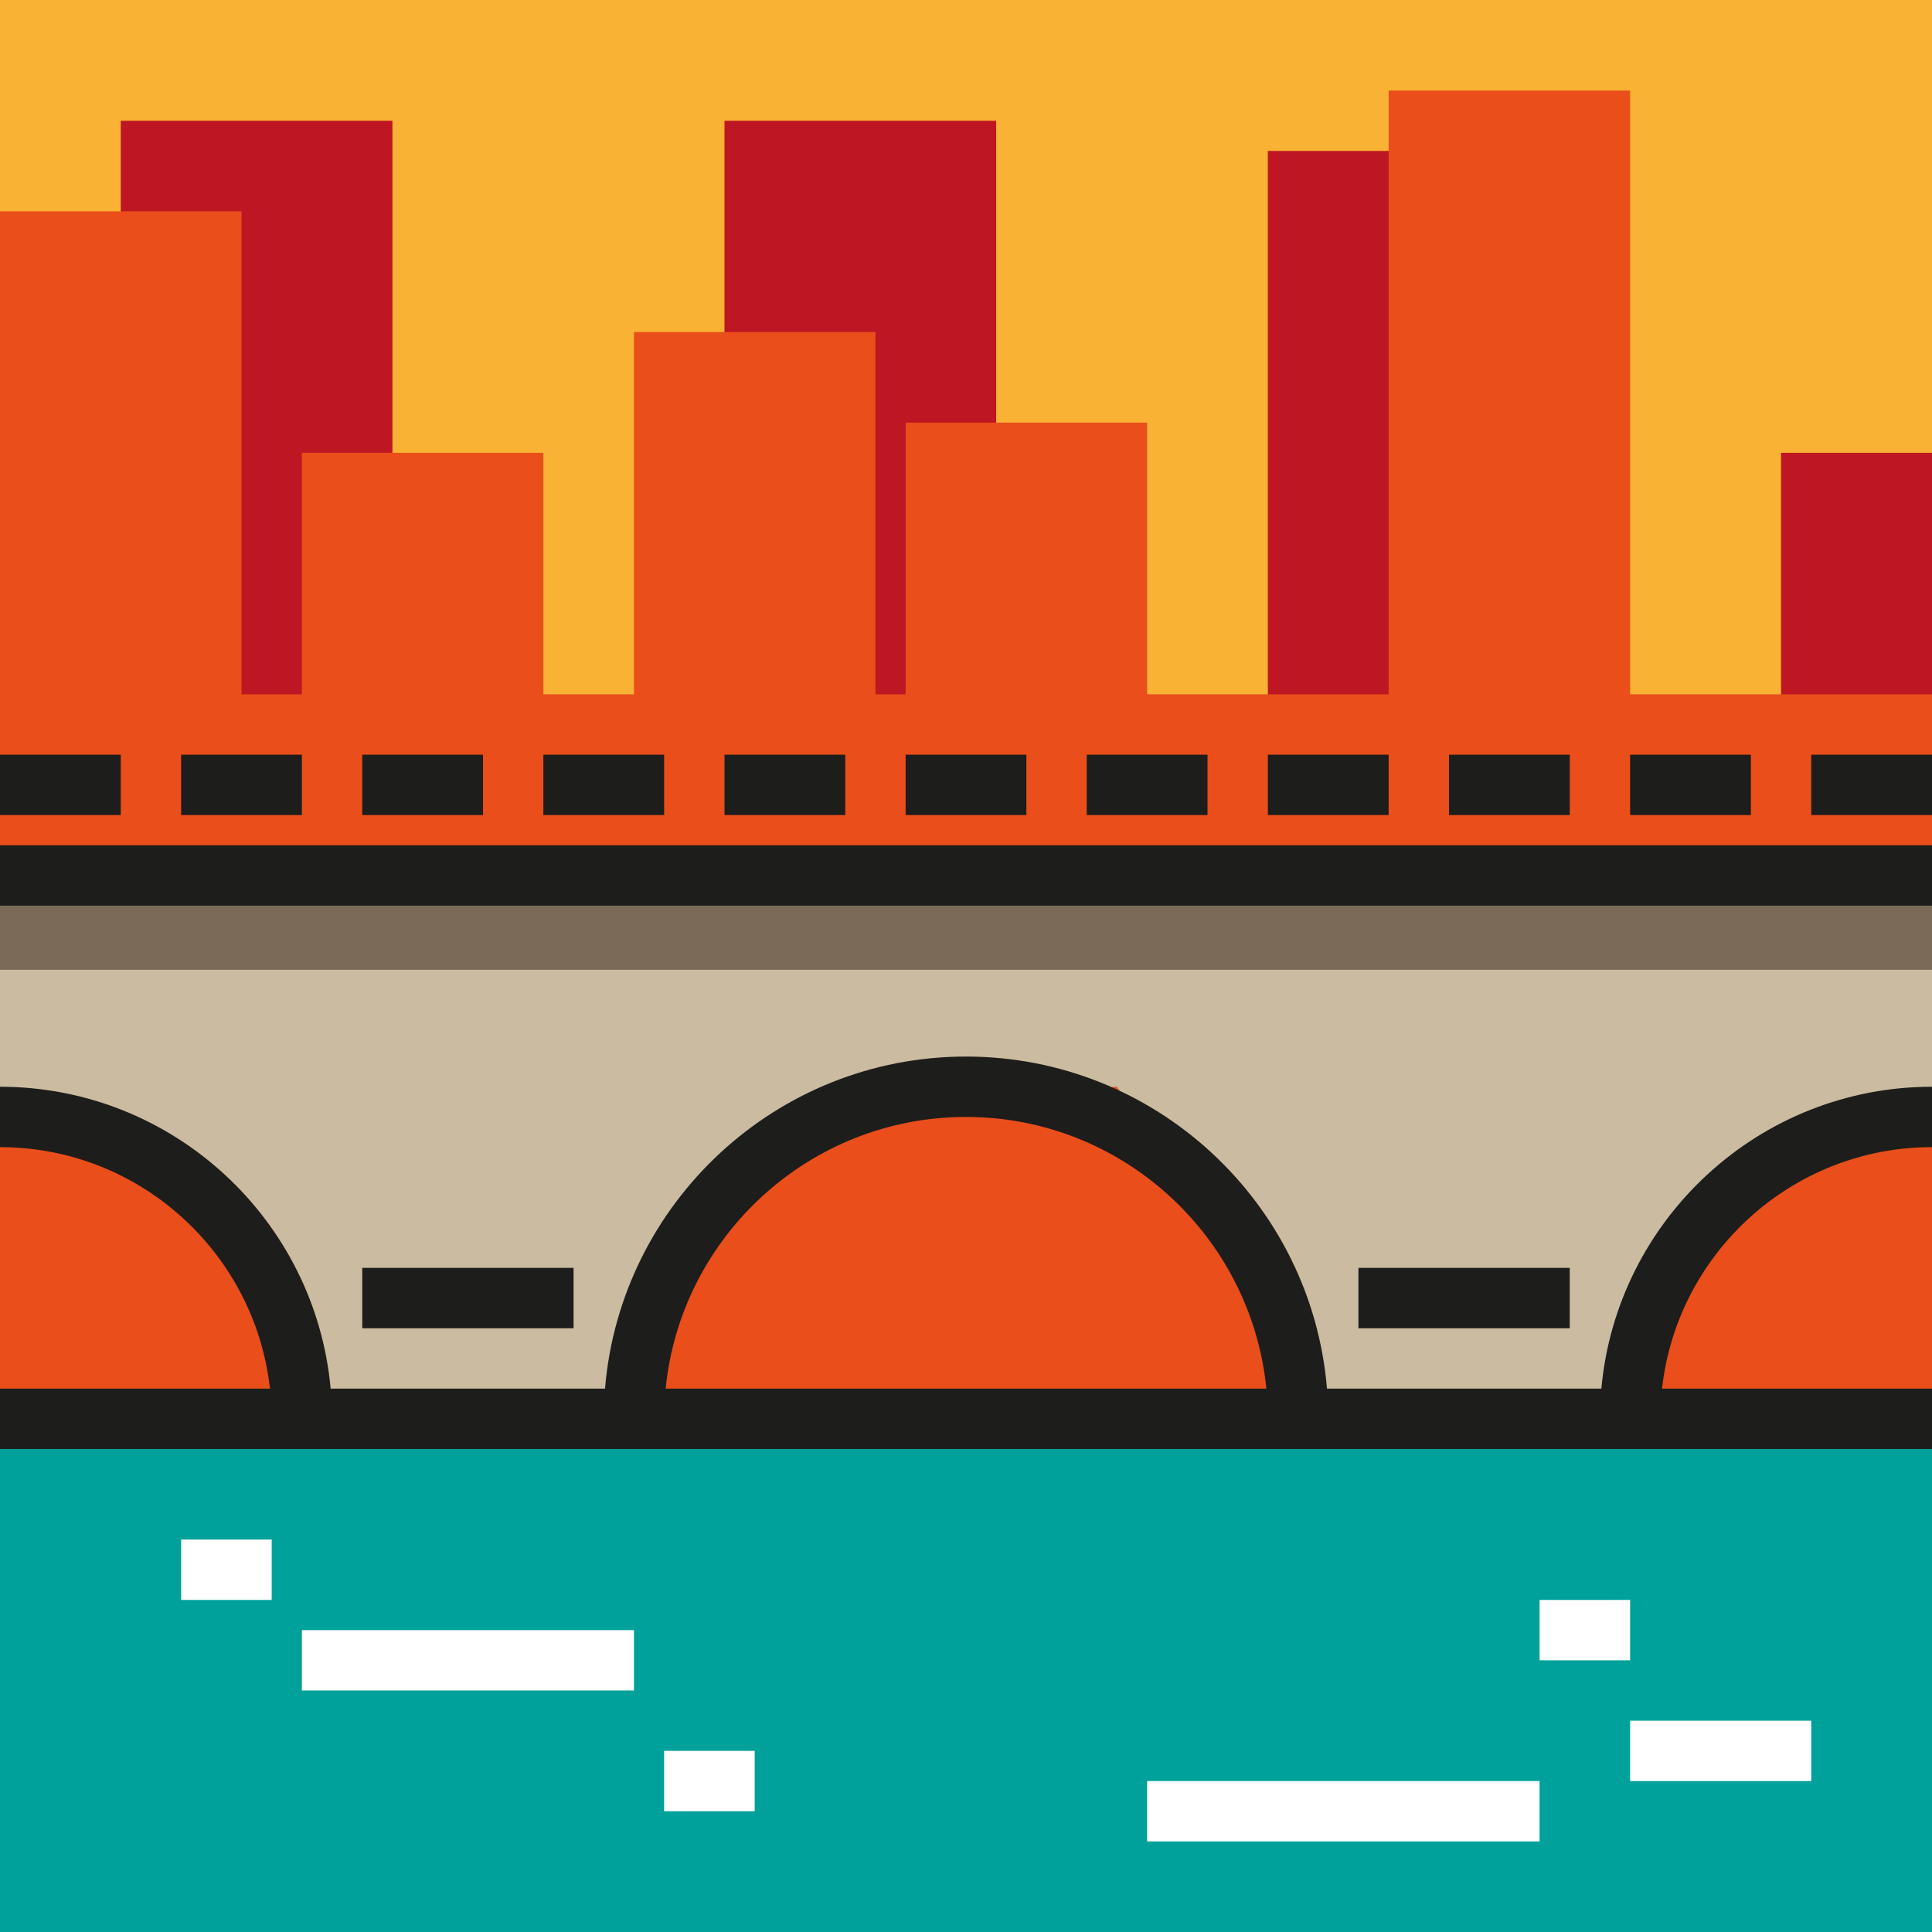 <?xml version="1.0" encoding="iso-8859-1"?>
<!-- Generator: Adobe Illustrator 19.0.0, SVG Export Plug-In . SVG Version: 6.00 Build 0)  -->
<svg version="1.1" id="Layer_1" xmlns="http://www.w3.org/2000/svg" xmlns:xlink="http://www.w3.org/1999/xlink" x="0px" y="0px"
	 viewBox="0 0 490.997 490.997" style="enable-background:new 0 0 490.997 490.997;" xml:space="preserve">
<rect x="0" y="0" width="490.997" height="490.997" fill="#333333" stroke="none"/>
<g>
	<g id="XMLID_529_">
		<rect x="0.001" style="fill:#F9B233;" width="490.996" height="360.576"/>
	</g>
	<g id="XMLID_294_">
		<rect x="30.688" y="30.687" style="fill:#BE1622;" width="69.046" height="153.436"/>
	</g>
	<g id="XMLID_322_">
		<rect x="184.124" y="30.687" style="fill:#BE1622;" width="69.046" height="153.436"/>
	</g>
	<g id="XMLID_323_">
		<rect x="322.216" y="38.359" style="fill:#BE1622;" width="69.046" height="153.436"/>
	</g>
	<g id="XMLID_324_">
		<rect x="452.638" y="115.077" style="fill:#BE1622;" width="38.359" height="76.718"/>
	</g>
	<polygon style="fill:#E94E1B;" points="414.279,176.452 414.279,23.015 352.904,23.015 352.904,176.452 291.529,176.452 
		291.529,107.406 230.156,107.406 230.156,176.452 222.484,176.452 222.484,84.39 161.109,84.39 161.109,176.452 138.094,176.452 
		138.094,115.077 76.719,115.077 76.719,176.452 61.376,176.452 61.376,53.703 0.001,53.703 0.001,176.452 0.001,184.124 
		0.001,360.576 490.997,360.576 490.997,176.452 	"/>
	<g id="XMLID_531_">
		<polygon style="fill:#CBBBA0;" points="490.997,277.144 421.951,314.545 414.279,360.576 337.56,360.576 283.857,276.186 
			199.467,283.857 161.109,352.904 84.391,360.576 69.047,322.216 0.001,277.144 0.001,237.826 490.997,237.826 		"/>
	</g>
	<g id="XMLID_530_">
		<rect x="0.001" y="221.524" style="fill:#7B6A58;" width="490.996" height="24.933"/>
	</g>
	<g id="XMLID_519_">
		<rect x="0.001" y="359.617" style="fill:#00A19A;" width="490.996" height="131.38"/>
	</g>
	<g id="XMLID_491_">
		<rect x="0.001" y="214.811" style="fill:#1D1D1B;" width="490.996" height="15.344"/>
	</g>
	<g id="XMLID_507_">
		<rect x="460.31" y="191.795" style="fill:#1D1D1B;" width="30.687" height="15.344"/>
	</g>
	<g id="XMLID_508_">
		<rect x="414.279" y="191.795" style="fill:#1D1D1B;" width="30.687" height="15.344"/>
	</g>
	<g id="XMLID_509_">
		<rect x="368.247" y="191.795" style="fill:#1D1D1B;" width="30.687" height="15.344"/>
	</g>
	<g id="XMLID_510_">
		<rect x="322.216" y="191.795" style="fill:#1D1D1B;" width="30.687" height="15.344"/>
	</g>
	<g id="XMLID_511_">
		<rect x="276.185" y="191.795" style="fill:#1D1D1B;" width="30.687" height="15.344"/>
	</g>
	<g id="XMLID_512_">
		<rect x="230.156" y="191.795" style="fill:#1D1D1B;" width="30.687" height="15.344"/>
	</g>
	<g id="XMLID_513_">
		<rect x="184.124" y="191.795" style="fill:#1D1D1B;" width="30.687" height="15.344"/>
	</g>
	<g id="XMLID_514_">
		<rect x="138.094" y="191.795" style="fill:#1D1D1B;" width="30.687" height="15.344"/>
	</g>
	<g id="XMLID_515_">
		<rect x="92.063" y="191.795" style="fill:#1D1D1B;" width="30.687" height="15.344"/>
	</g>
	<g id="XMLID_516_">
		<rect x="46.032" y="191.795" style="fill:#1D1D1B;" width="30.687" height="15.344"/>
	</g>
	<g id="XMLID_517_">
		<rect x="0.001" y="191.795" style="fill:#1D1D1B;" width="30.687" height="15.344"/>
	</g>
	<path style="fill:#1D1D1B;" d="M490.997,291.529v-15.344c-43.945,0-80.135,33.769-84.025,76.718h-69.733
		c-3.912-47.187-43.56-84.39-91.74-84.39c-48.179,0-87.828,37.203-91.74,84.39H84.027c-3.891-42.948-40.081-76.717-84.026-76.717
		v15.344c35.478,0,64.78,26.901,68.61,61.375H0.001v15.344h490.996v-15.344h-68.61C426.216,318.43,455.518,291.529,490.997,291.529z
		 M245.499,283.857c39.713,0,72.472,30.332,76.334,69.046H169.165C173.027,314.19,205.786,283.857,245.499,283.857z"/>
	<g id="XMLID_521_">
		<rect x="92.063" y="322.216" style="fill:#1D1D1B;" width="53.703" height="15.344"/>
	</g>
	<g id="XMLID_522_">
		<rect x="345.232" y="322.216" style="fill:#1D1D1B;" width="53.703" height="15.344"/>
	</g>
	<g id="XMLID_523_">
		<rect x="46.032" y="391.263" style="fill:#FFFFFF;" width="23.015" height="15.344"/>
	</g>
	<g id="XMLID_524_">
		<rect x="76.719" y="414.278" style="fill:#FFFFFF;" width="84.39" height="15.344"/>
	</g>
	<g id="XMLID_525_">
		<rect x="291.529" y="452.637" style="fill:#FFFFFF;" width="99.734" height="15.344"/>
	</g>
	<g id="XMLID_526_">
		<rect x="391.263" y="406.606" style="fill:#FFFFFF;" width="23.015" height="15.344"/>
	</g>
	<g id="XMLID_527_">
		<rect x="414.279" y="437.294" style="fill:#FFFFFF;" width="46.031" height="15.344"/>
	</g>
	<g id="XMLID_528_">
		<rect x="168.781" y="444.966" style="fill:#FFFFFF;" width="23.015" height="15.344"/>
	</g>
</g>
<g>
</g>
<g>
</g>
<g>
</g>
<g>
</g>
<g>
</g>
<g>
</g>
<g>
</g>
<g>
</g>
<g>
</g>
<g>
</g>
<g>
</g>
<g>
</g>
<g>
</g>
<g>
</g>
<g>
</g>
</svg>
